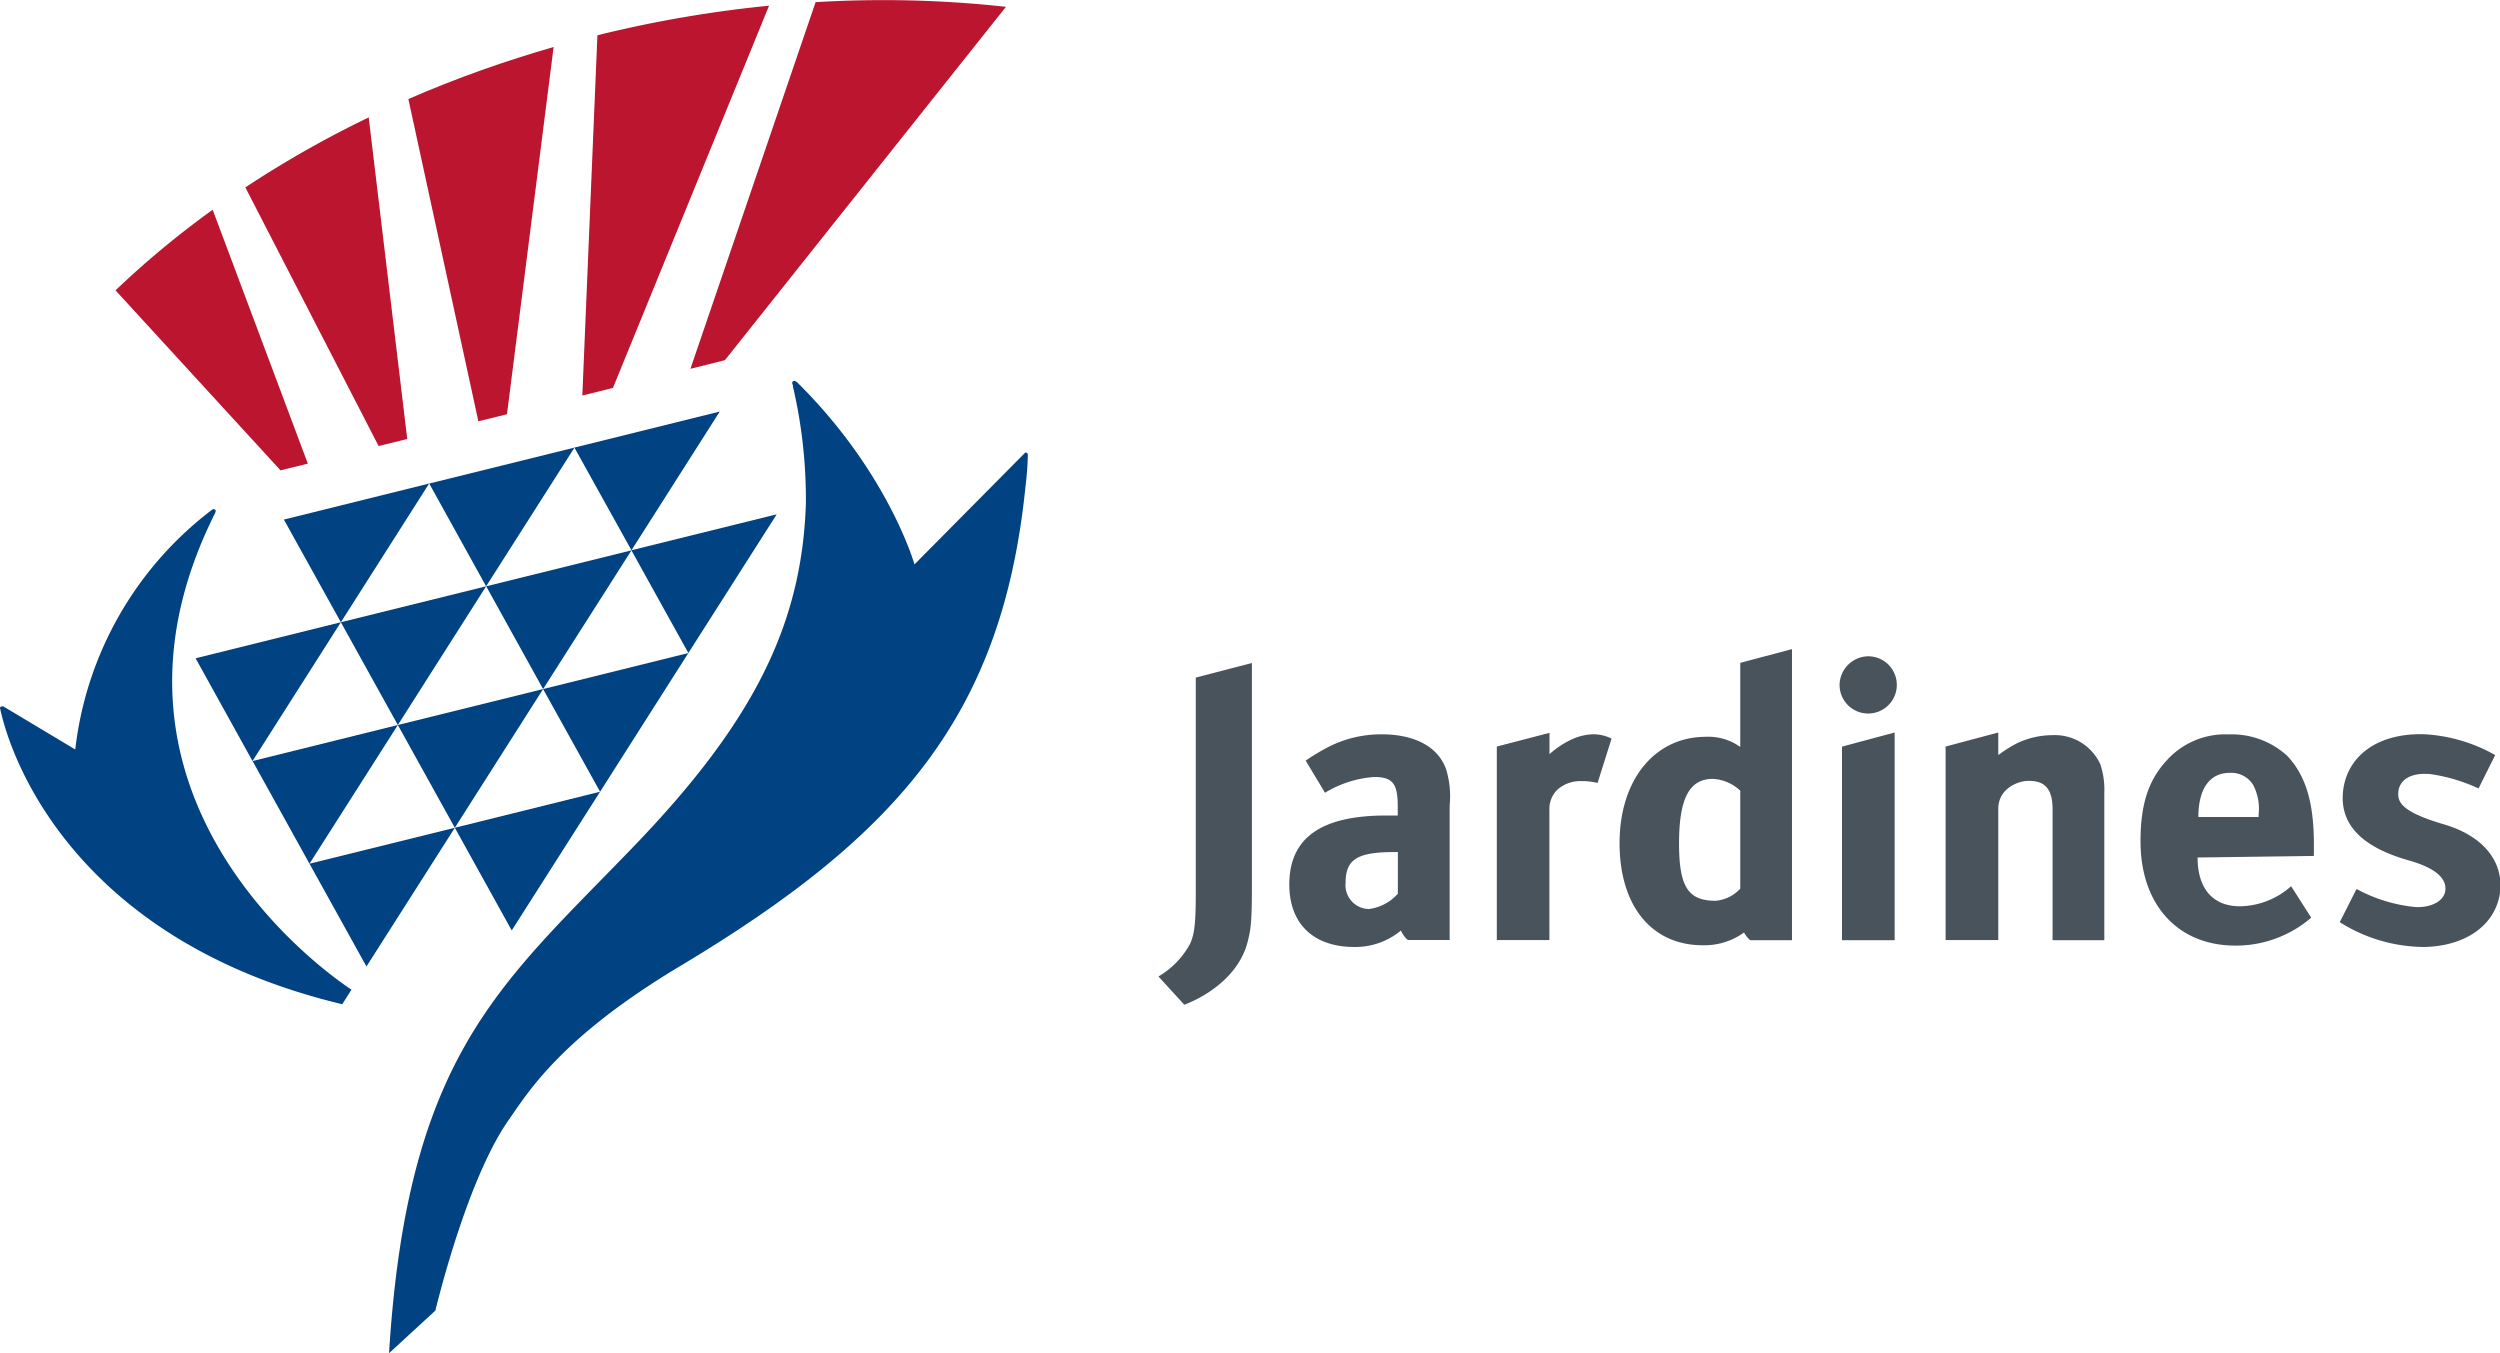 <svg xmlns="http://www.w3.org/2000/svg" viewBox="0 0 290 156.97"><title>Jardine Matheson Holdings logo - Brandlogos.net</title><path d="M505.71,512.11v25c0,3.42-.14,4.7-.64,5.84a9.77,9.77,0,0,1-3.69,3.83l3,3.28c2.87-1.1,6.47-3.56,7.38-7.44.32-1.28.46-2.1.46-6.2v-26Zm12.75,9.63a24.33,24.33,0,0,1,2.77-1.65,13.5,13.5,0,0,1,6-1.4c3.92,0,6.6,1.46,7.52,4.06a10.77,10.77,0,0,1,.41,4.2v15.6h-4.85a2.92,2.92,0,0,1-.8-1.1,8.26,8.26,0,0,1-5.41,1.91c-4.63,0-7.54-2.59-7.54-7.25,0-5.47,3.78-8,11.21-8,.45,0,.87,0,1.37,0v-1c0-2.6-.5-3.47-2.73-3.47a12.67,12.67,0,0,0-5.71,1.83Zm10.69,10.6v4.84a5.4,5.4,0,0,1-3.37,1.78,2.77,2.77,0,0,1-2.69-3.05c0-2.79,1.46-3.56,5.69-3.56Zm11.48-12.23v22.45h6.1V527.44a3.12,3.12,0,0,1,.92-2.32,4,4,0,0,1,2.82-1,7.69,7.69,0,0,1,1.85.21l1.62-5.14a4.69,4.69,0,0,0-2.28-.5,6.49,6.49,0,0,0-2.21.53,10.6,10.6,0,0,0-2.71,1.77v-2.47Zm52.06,0v22.45h6.11V527.33c0-2.33,2.26-3.25,3.53-3.24,1.6,0,2.77.63,2.77,3.28v15.2h6V525.5a9.38,9.38,0,0,0-.46-3.33,5.81,5.81,0,0,0-5.6-3.38,9.61,9.61,0,0,0-4.19,1,15.75,15.75,0,0,0-2.05,1.31v-2.62Zm-17.76-11.32-6.06,1.61v9.76a6.31,6.31,0,0,0-4-1.18c-5.93,0-10,5-10,12.32s3.73,11.86,9.66,11.86a7.86,7.86,0,0,0,4.78-1.48,3,3,0,0,0,.71.89h4.85V508.79Zm-6.06,16.49v11.31A4.35,4.35,0,0,1,566,538c-3.19,0-4.23-1.64-4.23-6.66,0-5.2,1.19-7.48,3.92-7.48a5,5,0,0,1,3.24,1.43m11.74-5.17v22.45h6.11V518.48Zm3.1-10.48a3.37,3.37,0,0,0-3.38,3.34,3.32,3.32,0,1,0,3.38-3.34m49,26.67a9.12,9.12,0,0,1-5.93,2.33c-3.15,0-4.92-2.05-4.92-5.66l13.49-.18v-1.41c0-4.88-1-8-3.11-10.22a9.54,9.54,0,0,0-6.74-2.47,9.16,9.16,0,0,0-7.34,3.15c-2.05,2.28-2.92,5.06-2.92,9.26,0,7.35,4.33,12.09,11,12.09a13.39,13.39,0,0,0,8.8-3.24Zm-10.76-8c0-3.33,1.32-5.15,3.65-5.15a3,3,0,0,1,2.69,1.37A6,6,0,0,1,629,528v.28H622Zm34.43-7.21a18.65,18.65,0,0,0-8.3-2.42c-5.93-.13-9.2,3.06-9.38,7.08-.14,3.06,1.7,5.88,7.7,7.57,4,1.13,4.37,2.68,4.17,3.65-.31,1.3-2,1.82-3.4,1.75a17.82,17.82,0,0,1-6.87-2.1l-1.95,3.85a18.51,18.51,0,0,0,9.77,2.88c4.45-.07,8-2.21,8.75-5.89.65-3.37-1.23-6.81-6.48-8.35s-5.35-2.74-5.23-3.91c.17-.91.94-2.11,3.67-1.91a20,20,0,0,1,5.62,1.67Z" transform="translate(-367 -433.51)" style="fill:#48535b;fill-rule:evenodd"/><polygon points="32.93 60.27 49.78 56.09 39.54 72.18 32.93 60.27" style="fill:#004282"/><polygon points="49.79 56.09 66.64 51.92 56.39 68.01 49.79 56.09" style="fill:#004282"/><polygon points="29.3 88.28 46.15 84.1 35.9 100.19 29.3 88.28" style="fill:#004282"/><polygon points="46.15 84.1 63 79.93 52.76 96.02 46.15 84.1" style="fill:#004282"/><polygon points="22.69 76.36 39.54 72.18 29.29 88.28 22.69 76.36" style="fill:#004282"/><polygon points="39.54 72.18 56.39 68.01 46.15 84.1 39.54 72.18" style="fill:#004282"/><polygon points="56.4 68.01 73.25 63.84 63 79.93 56.4 68.01" style="fill:#004282"/><polygon points="35.9 100.19 52.76 96.02 42.51 112.11 35.9 100.19" style="fill:#004282"/><polygon points="66.63 51.92 83.49 47.74 73.25 63.83 66.63 51.92" style="fill:#004282"/><polygon points="73.24 63.83 90.1 59.66 79.85 75.75 73.24 63.83" style="fill:#004282"/><polygon points="63 79.93 79.85 75.75 69.61 91.84 63 79.93" style="fill:#004282"/><polygon points="52.76 96.02 69.61 91.84 59.36 107.93 52.76 96.02" style="fill:#004282"/><path d="M485.86,486.08A.22.22,0,0,1,486,486a.27.27,0,0,1,.23.29,36.36,36.36,0,0,1-.27,3.63c-2.68,26.48-14.65,40.43-40.09,55.67-13.74,8.23-17.54,14.51-19.84,17.8-4.31,6.15-7.54,18.16-8.53,22.15l-5.37,4.94c2.14-34.63,12.94-42.74,28.31-58.71C454.4,517.29,460,506,460.48,492a57.64,57.64,0,0,0-1.5-13.66c0-.07,0-.18-.05-.25s-.05-.31.09-.37.32,0,.57.26c10.5,10.43,13.49,21,13.49,21Z" transform="translate(-367 -433.51)" style="fill:#004282"/><path d="M367,515.73a.62.62,0,0,1,0-.06.22.22,0,0,1,.24-.22.29.29,0,0,1,.14,0l8.35,5a40.72,40.72,0,0,1,15.66-27.65,1,1,0,0,1,.34-.22c.15,0,.28,0,.29.19a.87.87,0,0,1-.11.34c-16.38,32.8,13,53.32,15.86,55.2L406.7,550c-30.15-7.22-38.21-27.38-39.69-34.32" transform="translate(-367 -433.51)" style="fill:#004282"/><path d="M451.09,475.29l-4,1,14.52-42.53a130.55,130.55,0,0,1,22.08.54Z" transform="translate(-367 -433.51)" style="fill:#bb1530"/><path d="M438.1,478.51l-3.55.88,1.75-41.79a140.83,140.83,0,0,1,19.91-3.43Z" transform="translate(-367 -433.51)" style="fill:#bb1530"/><path d="M425.81,481.56l-3.32.82L414.37,445q4.15-1.81,8.53-3.37,4.13-1.46,8.32-2.67Z" transform="translate(-367 -433.51)" style="fill:#bb1530"/><path d="M414.24,484.43l-3.32.82-15.46-30a121.93,121.93,0,0,1,14.31-8.12Z" transform="translate(-367 -433.51)" style="fill:#bb1530"/><path d="M402.71,487.29l-3.17.78L380.4,467.19a106.11,106.11,0,0,1,11.27-9.35Z" transform="translate(-367 -433.51)" style="fill:#bb1530"/></svg>